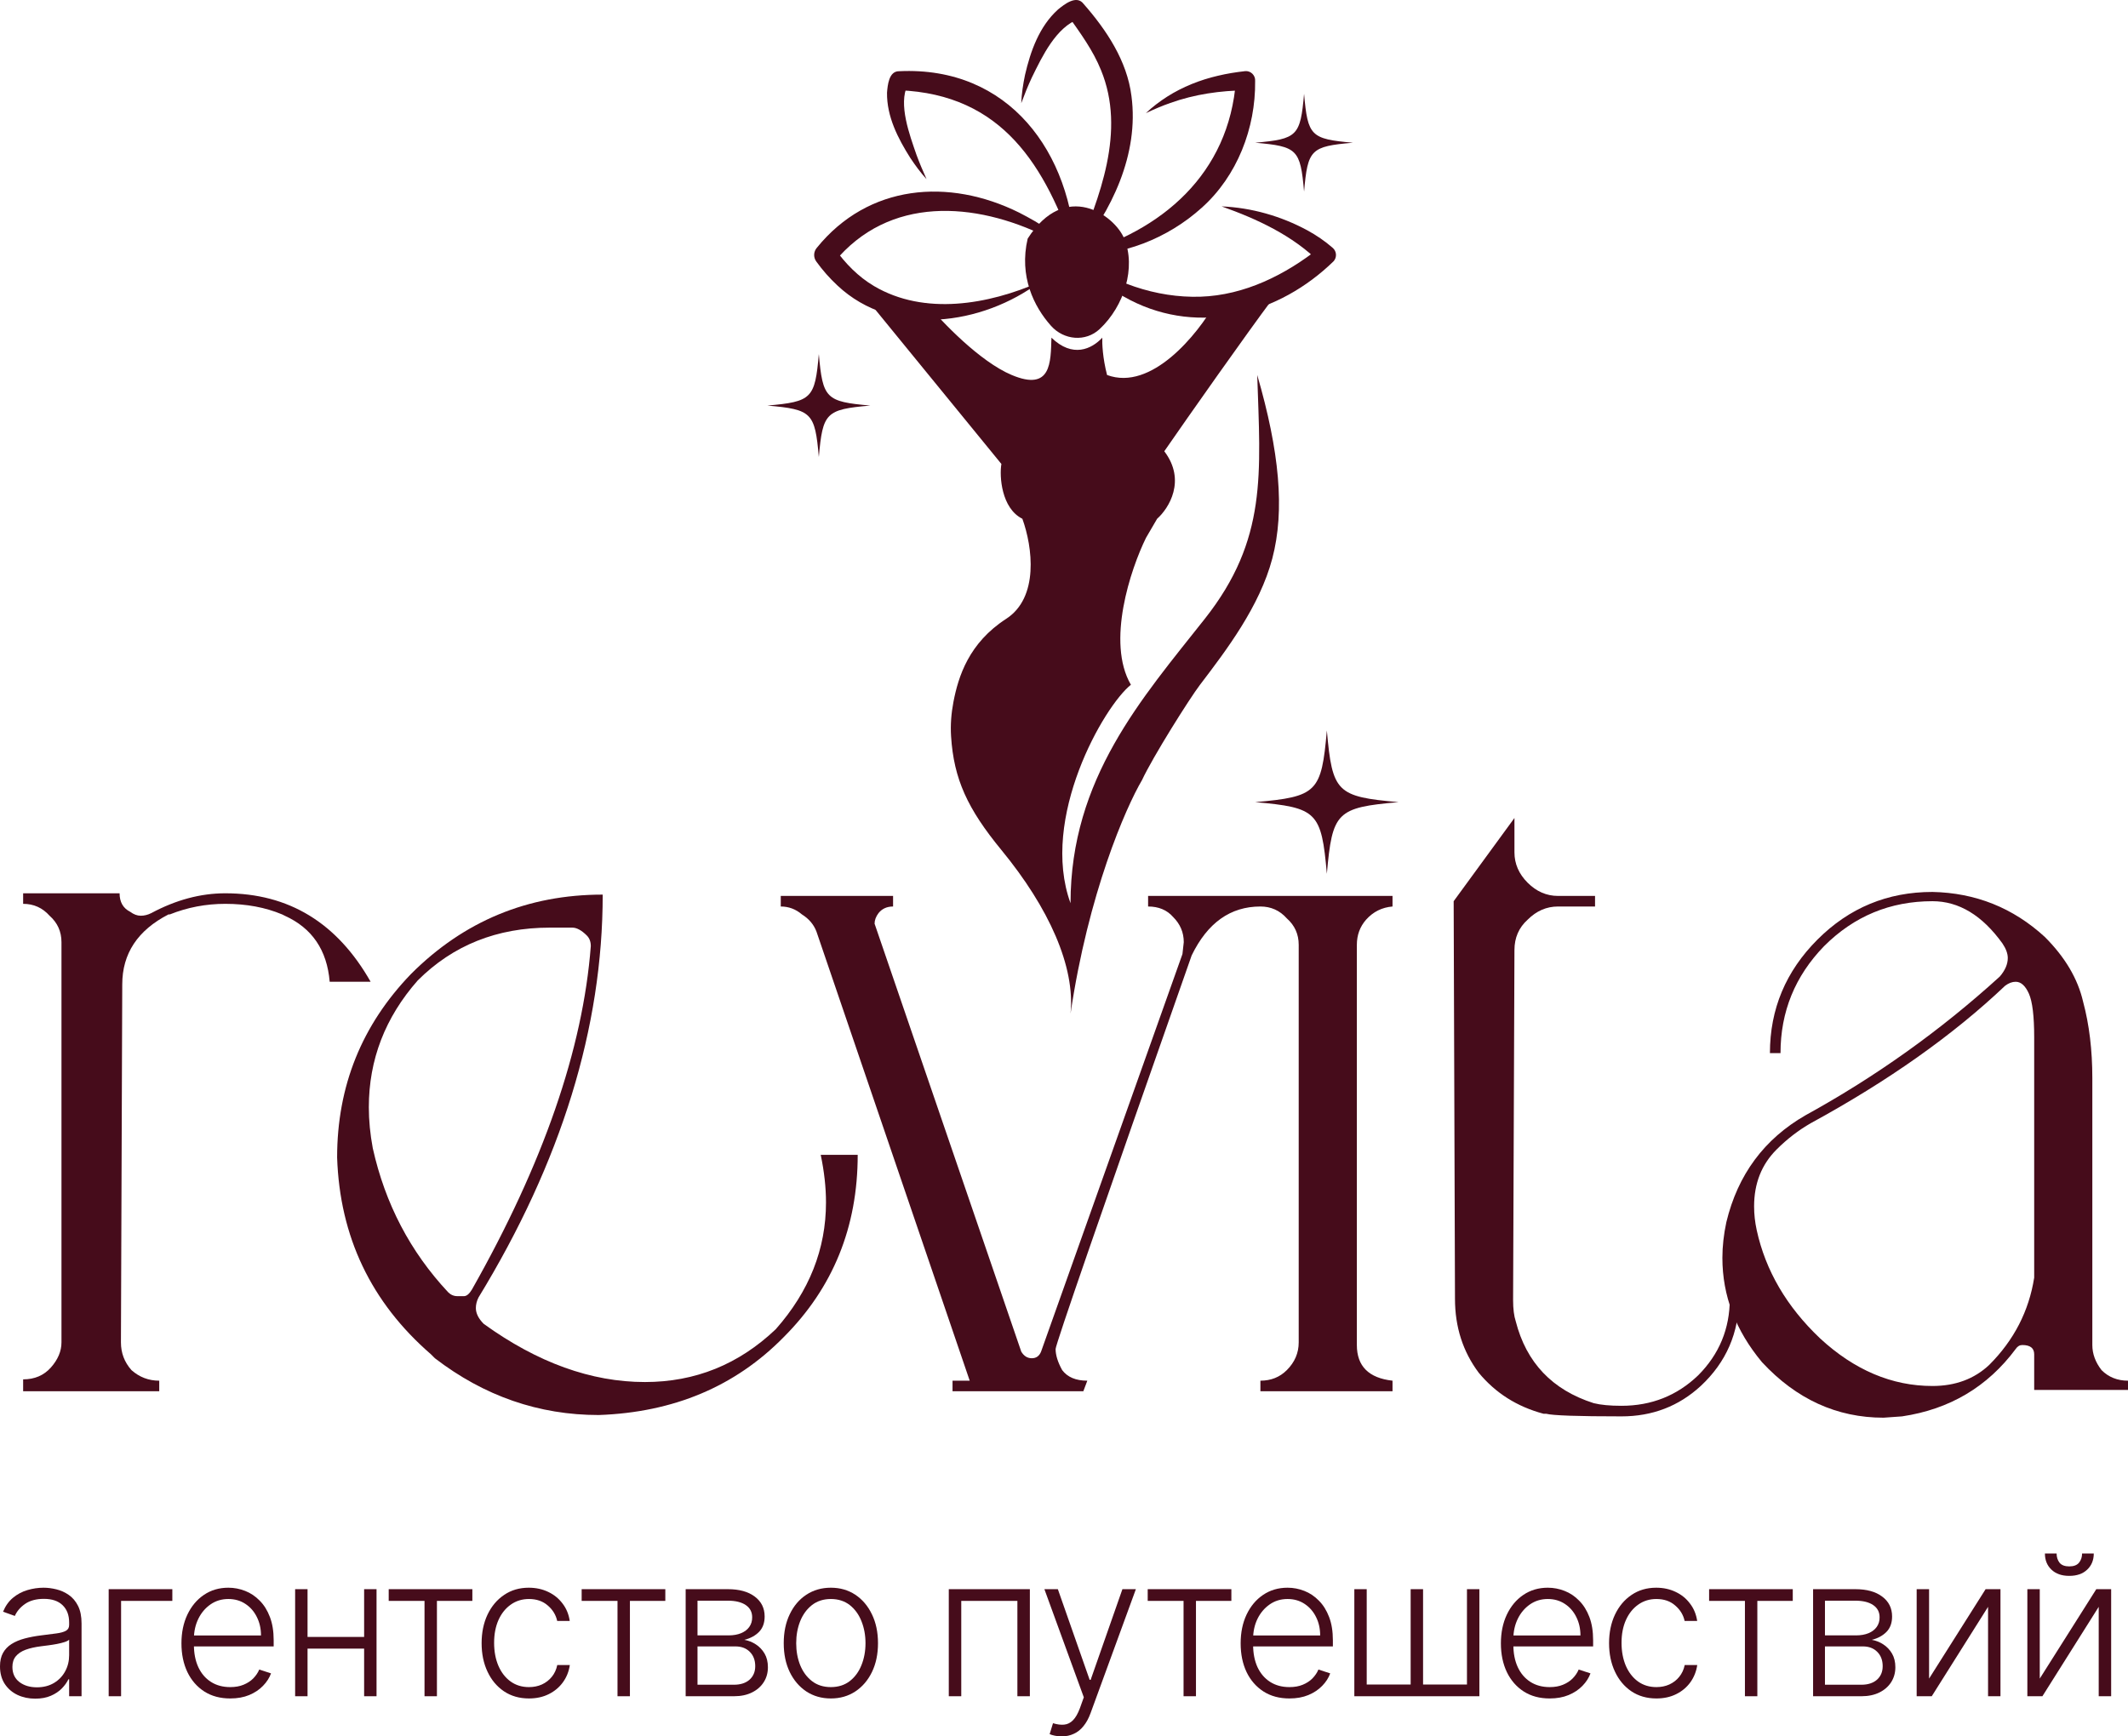 <?xml version="1.0" encoding="UTF-8"?> <svg xmlns="http://www.w3.org/2000/svg" viewBox="0 0 71 57.949" fill="none"><path d="M29.038 13.535C27.553 13.665 27.451 13.77 27.32 15.252C27.19 13.768 27.085 13.665 25.603 13.535C27.087 13.405 27.19 13.3 27.32 11.817C27.451 13.302 27.555 13.405 29.038 13.535Z" fill="#460C1B"></path><path d="M46.663 26.77C44.595 26.951 44.452 27.098 44.27 29.162C44.089 27.095 43.943 26.951 41.878 26.77C43.946 26.588 44.089 26.442 44.27 24.378C44.452 26.445 44.598 26.588 46.663 26.77Z" fill="#460C1B"></path><path d="M36.688 10.983C37.513 10.214 37.908 8.923 37.51 7.964C37.182 7.172 35.538 6.002 34.288 7.964C33.994 9.219 34.496 10.236 35.068 10.875C35.494 11.352 36.221 11.42 36.688 10.983Z" fill="#460C1B"></path><path d="M33.411 15.484L29.038 10.129H30.919C31.423 10.739 32.696 12.07 33.756 12.515C35.081 13.072 35.055 12.091 35.081 11.269C35.788 11.956 36.425 11.649 36.778 11.269C36.769 11.446 36.788 11.943 36.937 12.515C38.421 13.066 39.959 11.154 40.542 10.129L42.45 9.99C41.584 11.148 39.651 13.893 38.846 15.06C39.588 16.035 38.996 16.968 38.607 17.313L38.236 17.949C37.723 18.992 36.905 21.432 37.732 22.853C36.831 23.569 34.684 27.306 35.718 30.143C35.718 25.981 38.103 23.304 40.197 20.653C42.291 18.002 42.053 15.802 41.947 12.515C42.686 15.06 42.875 17.027 42.45 18.638C42.03 20.237 40.909 21.709 40.058 22.827L40.038 22.853C39.689 23.312 38.465 25.256 38.103 26.034C37.556 26.962 36.311 29.82 35.718 33.828C35.877 32.264 35.002 30.302 33.411 28.367C32.284 26.995 31.822 26.003 31.732 24.569C31.708 24.186 31.739 23.802 31.811 23.426C31.974 22.577 32.325 21.458 33.57 20.653C34.67 19.942 34.453 18.256 34.111 17.313C33.411 16.964 33.34 15.893 33.411 15.484Z" fill="#460C1B"></path><path d="M34.691 9.411C32.782 10.848 29.803 11.278 27.942 9.529C27.679 9.285 27.442 9.015 27.235 8.727C27.132 8.586 27.144 8.396 27.253 8.27C28.971 6.147 31.657 5.931 34.002 7.095C34.703 7.454 35.406 7.883 35.894 8.51C35.598 8.257 35.257 8.07 34.911 7.898C32.524 6.725 29.659 6.526 27.831 8.751L27.849 8.294C28.204 8.793 28.636 9.237 29.165 9.549C30.845 10.539 32.977 10.167 34.692 9.412L34.691 9.411Z" fill="#460C1B"></path><path d="M35.892 8.51C37.061 9.426 38.581 9.949 40.053 9.902C41.528 9.853 42.891 9.17 44.031 8.264L44.018 8.746C43.126 7.857 41.938 7.306 40.759 6.888C41.755 6.93 42.739 7.211 43.618 7.686C43.917 7.849 44.204 8.043 44.468 8.274C44.598 8.388 44.611 8.586 44.498 8.716C42.688 10.483 40.033 11.209 37.708 10.014C37.005 9.652 36.34 9.165 35.892 8.51Z" fill="#460C1B"></path><path d="M35.892 8.51C38.779 7.722 41.011 5.789 41.237 2.681L41.577 3.014C40.717 3.023 39.861 3.145 39.048 3.436C38.772 3.531 38.502 3.649 38.231 3.776C38.448 3.57 38.689 3.388 38.944 3.224C39.458 2.898 40.037 2.667 40.632 2.529C40.931 2.457 41.234 2.409 41.538 2.375C41.729 2.352 41.894 2.517 41.877 2.708C41.896 4.277 41.277 5.876 40.099 6.93C38.954 7.965 37.428 8.561 35.892 8.511L35.892 8.51Z" fill="#460C1B"></path><path d="M35.892 8.51C36.692 6.576 37.574 4.381 36.734 2.339C36.467 1.678 36.052 1.113 35.633 0.52L36.001 0.631C35.24 0.901 34.775 1.876 34.431 2.579C34.299 2.859 34.184 3.148 34.074 3.443C34.086 3.128 34.134 2.814 34.199 2.502C34.383 1.708 34.671 0.886 35.3 0.317C35.509 0.147 35.917 -0.182 36.152 0.128C36.911 0.992 37.606 2.03 37.751 3.208C38.009 5.156 37.087 7.047 35.892 8.51Z" fill="#460C1B"></path><path d="M35.892 8.51C34.883 5.528 33.449 3.15 29.998 3.011L30.282 2.836C29.965 3.478 30.349 4.502 30.577 5.164C30.678 5.438 30.792 5.708 30.914 5.979C30.713 5.76 30.537 5.518 30.371 5.269C29.96 4.618 29.585 3.892 29.595 3.093C29.615 2.849 29.654 2.372 29.998 2.377C33.664 2.201 35.76 5.088 35.892 8.51Z" fill="#460C1B"></path><path d="M45.141 4.763C43.731 4.886 43.633 4.986 43.51 6.394C43.386 4.984 43.286 4.886 41.878 4.763C43.288 4.639 43.386 4.539 43.51 3.131C43.633 4.541 43.733 4.639 45.141 4.763Z" fill="#460C1B"></path><path d="M5.313 46.431H0.772V46.034C1.154 46.034 1.463 45.902 1.698 45.638C1.933 45.373 2.051 45.094 2.051 44.8V31.443C2.051 31.09 1.919 30.796 1.654 30.561C1.419 30.297 1.125 30.164 0.772 30.164V29.812H3.99C3.99 30.105 4.108 30.311 4.343 30.429C4.461 30.517 4.578 30.561 4.696 30.561C4.813 30.561 4.931 30.532 5.048 30.473C5.871 30.032 6.694 29.812 7.517 29.812C9.633 29.812 11.249 30.796 12.366 32.765H11C10.912 31.707 10.412 30.973 9.501 30.561L9.413 30.517C8.854 30.282 8.222 30.164 7.517 30.164C6.871 30.164 6.253 30.282 5.666 30.517H5.622C4.593 31.046 4.079 31.825 4.079 32.853L4.035 44.8C4.035 45.153 4.152 45.461 4.387 45.726C4.652 45.961 4.96 46.078 5.313 46.078V46.431Z" fill="#460C1B"></path><path d="M19.977 47.224C17.978 47.224 16.156 46.593 14.51 45.329L14.378 45.197C12.379 43.463 11.336 41.273 11.248 38.628C11.248 36.248 12.071 34.205 13.717 32.501C15.48 30.738 17.611 29.856 20.109 29.856C20.109 34.294 18.727 38.775 15.965 43.301C15.906 43.419 15.877 43.536 15.877 43.654C15.877 43.83 15.965 44.007 16.141 44.183C17.934 45.476 19.727 46.123 21.519 46.123C23.195 46.123 24.649 45.535 25.884 44.359C27 43.096 27.559 41.685 27.559 40.127C27.559 39.627 27.5 39.099 27.383 38.54H28.617C28.617 40.95 27.794 42.978 26.148 44.624C24.532 46.27 22.475 47.136 19.977 47.224ZM15.48 43.257C15.568 43.257 15.656 43.184 15.745 43.037C18.125 38.834 19.448 35.014 19.712 31.575C19.712 31.428 19.668 31.311 19.58 31.222C19.403 31.046 19.242 30.958 19.095 30.958H18.345C16.582 30.958 15.113 31.546 13.937 32.721C12.85 33.956 12.306 35.366 12.306 36.953C12.306 37.394 12.35 37.849 12.438 38.32C12.85 40.171 13.687 41.773 14.951 43.125C15.039 43.213 15.142 43.257 15.26 43.257H15.48Z" fill="#460C1B"></path><path d="M46.461 46.431H42.053V46.078C42.405 46.078 42.699 45.961 42.934 45.726C43.199 45.461 43.331 45.153 43.331 44.8V31.531C43.331 31.178 43.199 30.884 42.934 30.649C42.699 30.385 42.405 30.253 42.053 30.253C41.053 30.253 40.289 30.796 39.76 31.884C36.733 40.495 35.22 44.873 35.22 45.02C35.22 45.226 35.293 45.461 35.44 45.726C35.617 45.961 35.896 46.078 36.278 46.078L36.145 46.431H31.781V46.078H32.354L27.241 31.09C27.152 30.855 26.991 30.664 26.756 30.517C26.55 30.341 26.315 30.253 26.05 30.253V29.9H29.797V30.253C29.592 30.253 29.43 30.326 29.312 30.473C29.224 30.59 29.18 30.708 29.18 30.826L34.074 45.108C34.162 45.255 34.279 45.329 34.426 45.329C34.573 45.329 34.676 45.255 34.735 45.108L39.452 31.84L39.496 31.443C39.496 31.119 39.378 30.84 39.143 30.605C38.938 30.37 38.658 30.253 38.306 30.253V29.9H46.461V30.253C46.108 30.282 45.815 30.429 45.579 30.693C45.373 30.928 45.271 31.208 45.271 31.531V44.888C45.271 45.593 45.667 45.99 46.461 46.078V46.431Z" fill="#460C1B"></path><path d="M54.099 47.269C52.63 47.269 51.792 47.239 51.587 47.181H51.498C50.617 46.946 49.897 46.49 49.338 45.814C48.809 45.108 48.545 44.286 48.545 43.345L48.501 30.076L50.529 27.299V28.445C50.529 28.827 50.675 29.165 50.969 29.459C51.263 29.753 51.601 29.9 51.983 29.9H53.218V30.253H51.983C51.601 30.253 51.263 30.399 50.969 30.693C50.675 30.958 50.529 31.296 50.529 31.707L50.484 43.389C50.484 43.683 50.514 43.918 50.572 44.095C50.925 45.476 51.792 46.387 53.173 46.828C53.408 46.887 53.717 46.916 54.099 46.916C55.099 46.916 55.951 46.578 56.656 45.902C57.361 45.197 57.714 44.344 57.714 43.345L58.023 43.301C58.023 44.477 57.596 45.461 56.744 46.255C56.01 46.931 55.128 47.269 54.099 47.269Z" fill="#460C1B"></path><path d="M62.844 47.313C61.287 47.313 59.935 46.696 58.789 45.461C57.907 44.403 57.467 43.242 57.467 41.979C57.467 41.597 57.511 41.2 57.599 40.788C57.981 39.202 58.862 38.011 60.244 37.218C62.595 35.925 64.755 34.382 66.724 32.589C66.9 32.383 66.989 32.178 66.989 31.972C66.989 31.825 66.93 31.663 66.812 31.487C66.136 30.547 65.357 30.076 64.476 30.076C63.065 30.076 61.86 30.576 60.861 31.575C59.891 32.574 59.406 33.764 59.406 35.146H59.053C59.053 33.676 59.583 32.413 60.641 31.355C61.699 30.297 62.977 29.767 64.476 29.767C65.916 29.797 67.165 30.297 68.223 31.267C68.899 31.942 69.325 32.663 69.501 33.426C69.707 34.191 69.81 35.043 69.81 35.983V44.888C69.81 45.182 69.912 45.461 70.118 45.726C70.353 45.961 70.647 46.078 71 46.078V46.387H67.87V45.197C67.87 44.991 67.738 44.888 67.473 44.888C67.385 44.888 67.312 44.932 67.253 45.02C66.312 46.284 65.049 47.033 63.462 47.269L62.844 47.313ZM64.476 46.255C65.24 46.255 65.872 46.02 66.371 45.55C67.194 44.727 67.694 43.757 67.87 42.64V34.617C67.87 33.911 67.811 33.426 67.694 33.162C67.576 32.898 67.429 32.765 67.253 32.765C67.135 32.765 67.018 32.809 66.9 32.898C65.166 34.543 63.006 36.072 60.42 37.482C60.008 37.717 59.627 38.011 59.274 38.364C58.774 38.864 58.525 39.495 58.525 40.26C58.525 40.524 58.554 40.788 58.612 41.053C58.907 42.405 59.612 43.61 60.728 44.668C61.875 45.726 63.124 46.255 64.476 46.255Z" fill="#460C1B"></path><path d="M1.175 56.69C0.959 56.69 0.762 56.648 0.584 56.565C0.405 56.48 0.264 56.357 0.158 56.197C0.053 56.036 0 55.84 0 55.611C0 55.434 0.033 55.285 0.1 55.164C0.167 55.044 0.261 54.944 0.384 54.867C0.506 54.789 0.651 54.728 0.819 54.683C0.986 54.638 1.171 54.603 1.372 54.578C1.572 54.553 1.741 54.532 1.879 54.513C2.019 54.495 2.125 54.465 2.198 54.425C2.271 54.385 2.307 54.319 2.307 54.23V54.146C2.307 53.902 2.234 53.711 2.089 53.571C1.944 53.43 1.737 53.359 1.465 53.359C1.208 53.359 0.998 53.416 0.835 53.529C0.674 53.642 0.561 53.776 0.495 53.929L0.102 53.788C0.183 53.592 0.295 53.436 0.437 53.32C0.58 53.202 0.74 53.118 0.916 53.066C1.093 53.014 1.272 52.987 1.454 52.987C1.59 52.987 1.732 53.005 1.879 53.041C2.028 53.077 2.166 53.139 2.293 53.227C2.42 53.314 2.524 53.435 2.603 53.592C2.682 53.747 2.721 53.944 2.721 54.183V56.609H2.307V56.044H2.282C2.232 56.149 2.158 56.252 2.061 56.351C1.963 56.45 1.841 56.532 1.693 56.595C1.546 56.658 1.373 56.69 1.175 56.69ZM1.23 56.311C1.451 56.311 1.641 56.262 1.803 56.165C1.964 56.067 2.088 55.938 2.175 55.776C2.263 55.614 2.307 55.434 2.307 55.239V54.722C2.276 54.752 2.224 54.779 2.151 54.802C2.08 54.825 1.997 54.846 1.903 54.864C1.81 54.882 1.717 54.896 1.623 54.909C1.53 54.921 1.447 54.932 1.372 54.941C1.171 54.966 0.999 55.005 0.856 55.057C0.713 55.11 0.604 55.183 0.528 55.276C0.452 55.368 0.414 55.486 0.414 55.63C0.414 55.847 0.492 56.015 0.647 56.135C0.802 56.252 0.996 56.311 1.23 56.311Z" fill="#460C1B"></path><path d="M5.75 53.036V53.427H4.04V56.609H3.626V53.036H5.75Z" fill="#460C1B"></path><path d="M7.682 56.683C7.349 56.683 7.06 56.606 6.817 56.451C6.573 56.294 6.385 56.078 6.252 55.802C6.12 55.524 6.054 55.205 6.054 54.843C6.054 54.484 6.12 54.164 6.252 53.885C6.385 53.605 6.569 53.385 6.803 53.227C7.038 53.067 7.311 52.987 7.619 52.987C7.813 52.987 8 53.023 8.18 53.094C8.36 53.164 8.521 53.272 8.664 53.418C8.808 53.562 8.922 53.744 9.005 53.964C9.089 54.183 9.131 54.442 9.131 54.741V54.946H6.34V54.581H8.708C8.708 54.351 8.661 54.145 8.568 53.962C8.477 53.778 8.349 53.632 8.184 53.525C8.022 53.418 7.833 53.364 7.619 53.364C7.393 53.364 7.194 53.425 7.021 53.546C6.849 53.667 6.714 53.826 6.617 54.025C6.521 54.223 6.472 54.441 6.47 54.676V54.895C6.47 55.178 6.519 55.426 6.617 55.639C6.716 55.85 6.856 56.014 7.038 56.13C7.219 56.246 7.434 56.304 7.682 56.304C7.851 56.304 7.999 56.278 8.126 56.225C8.255 56.172 8.363 56.102 8.45 56.014C8.538 55.923 8.605 55.825 8.65 55.718L9.043 55.846C8.988 55.996 8.899 56.135 8.775 56.262C8.653 56.389 8.499 56.492 8.315 56.569C8.132 56.645 7.921 56.683 7.682 56.683Z" fill="#460C1B"></path><path d="M12.259 54.63V55.02H10.159V54.63H12.259ZM10.261 53.036V56.609H9.847V53.036H10.261ZM12.563 53.036V56.609H12.149V53.036H12.563Z" fill="#460C1B"></path><path d="M12.969 53.427V53.036H15.76V53.427H14.578V56.609H14.164V53.427H12.969Z" fill="#460C1B"></path><path d="M17.649 56.683C17.329 56.683 17.051 56.603 16.814 56.444C16.578 56.284 16.395 56.066 16.265 55.788C16.134 55.51 16.069 55.194 16.069 54.839C16.069 54.481 16.135 54.162 16.267 53.883C16.4 53.604 16.585 53.385 16.821 53.227C17.056 53.067 17.33 52.987 17.642 52.987C17.88 52.987 18.097 53.034 18.291 53.127C18.484 53.218 18.644 53.348 18.77 53.516C18.897 53.681 18.977 53.875 19.009 54.097H18.591C18.547 53.895 18.443 53.723 18.277 53.581C18.112 53.436 17.903 53.364 17.649 53.364C17.421 53.364 17.219 53.426 17.044 53.55C16.869 53.673 16.731 53.844 16.632 54.064C16.535 54.283 16.486 54.536 16.486 54.825C16.486 55.115 16.534 55.371 16.63 55.595C16.726 55.816 16.861 55.99 17.035 56.116C17.21 56.242 17.414 56.304 17.649 56.304C17.807 56.304 17.951 56.275 18.081 56.216C18.213 56.155 18.323 56.07 18.412 55.96C18.501 55.85 18.562 55.719 18.593 55.567H19.012C18.981 55.782 18.904 55.975 18.781 56.144C18.66 56.311 18.503 56.443 18.309 56.539C18.117 56.635 17.897 56.683 17.649 56.683Z" fill="#460C1B"></path><path d="M19.407 53.427V53.036H22.198V53.427H21.017V56.609H20.603V53.427H19.407Z" fill="#460C1B"></path><path d="M22.877 56.609V53.036H24.284C24.664 53.036 24.963 53.118 25.182 53.283C25.402 53.447 25.512 53.669 25.512 53.948C25.512 54.16 25.451 54.33 25.328 54.458C25.206 54.584 25.041 54.675 24.835 54.727C24.973 54.751 25.101 54.801 25.219 54.879C25.338 54.956 25.435 55.058 25.51 55.185C25.584 55.312 25.621 55.465 25.621 55.641C25.621 55.828 25.575 55.993 25.482 56.139C25.389 56.285 25.258 56.4 25.089 56.483C24.92 56.567 24.72 56.609 24.489 56.609H22.877ZM23.272 56.225H24.489C24.707 56.225 24.88 56.169 25.007 56.058C25.134 55.944 25.198 55.794 25.198 55.606C25.198 55.407 25.137 55.247 25.017 55.127C24.897 55.006 24.737 54.946 24.535 54.946H23.272V56.225ZM23.272 54.578H24.309C24.471 54.578 24.61 54.553 24.728 54.504C24.846 54.454 24.937 54.385 25 54.295C25.066 54.203 25.097 54.096 25.096 53.974C25.096 53.798 25.024 53.663 24.882 53.566C24.739 53.469 24.54 53.42 24.284 53.42H23.272V54.578Z" fill="#460C1B"></path><path d="M27.721 56.683C27.413 56.683 27.14 56.605 26.902 56.449C26.667 56.292 26.482 56.075 26.349 55.8C26.215 55.522 26.149 55.202 26.149 54.839C26.149 54.473 26.215 54.151 26.349 53.874C26.482 53.594 26.667 53.377 26.902 53.222C27.14 53.066 27.413 52.987 27.721 52.987C28.03 52.987 28.302 53.066 28.538 53.222C28.773 53.379 28.958 53.596 29.091 53.874C29.226 54.151 29.294 54.473 29.294 54.839C29.294 55.202 29.227 55.522 29.093 55.8C28.96 56.075 28.775 56.292 28.538 56.449C28.302 56.605 28.03 56.683 27.721 56.683ZM27.721 56.304C27.969 56.304 28.179 56.237 28.352 56.104C28.523 55.971 28.654 55.793 28.742 55.572C28.832 55.35 28.877 55.105 28.877 54.839C28.877 54.572 28.832 54.327 28.742 54.104C28.654 53.88 28.523 53.702 28.352 53.566C28.179 53.432 27.969 53.364 27.721 53.364C27.474 53.364 27.265 53.432 27.091 53.566C26.919 53.702 26.788 53.88 26.698 54.104C26.609 54.327 26.565 54.572 26.565 54.839C26.565 55.105 26.609 55.35 26.698 55.572C26.788 55.793 26.919 55.971 27.091 56.104C27.263 56.237 27.473 56.304 27.721 56.304Z" fill="#460C1B"></path><path d="M31.656 56.609V53.036H34.361V56.609H33.945V53.427H32.072V56.609H31.656Z" fill="#460C1B"></path><path d="M35.421 57.949C35.339 57.949 35.262 57.941 35.191 57.925C35.12 57.91 35.063 57.893 35.021 57.874L35.133 57.509C35.274 57.553 35.4 57.568 35.51 57.556C35.62 57.545 35.717 57.495 35.803 57.407C35.888 57.32 35.964 57.187 36.031 57.007L36.161 56.644L34.846 53.036H35.295L36.356 56.062H36.389L37.449 53.036H37.898L36.386 57.174C36.323 57.346 36.245 57.49 36.151 57.605C36.059 57.721 35.951 57.807 35.828 57.862C35.707 57.92 35.572 57.949 35.421 57.949Z" fill="#460C1B"></path><path d="M38.293 53.427V53.036H41.084V53.427H39.903V56.609H39.489V53.427H38.293Z" fill="#460C1B"></path><path d="M43.022 56.683C42.688 56.683 42.4 56.606 42.157 56.451C41.913 56.294 41.724 56.078 41.591 55.802C41.459 55.524 41.394 55.205 41.394 54.843C41.394 54.484 41.459 54.164 41.591 53.885C41.724 53.605 41.908 53.385 42.142 53.227C42.378 53.067 42.65 52.987 42.959 52.987C43.153 52.987 43.34 53.023 43.52 53.094C43.699 53.164 43.861 53.272 44.003 53.418C44.148 53.562 44.261 53.744 44.345 53.964C44.429 54.183 44.471 54.442 44.471 54.741V54.946H41.68V54.581H44.047C44.047 54.351 44.001 54.145 43.908 53.962C43.816 53.778 43.688 53.632 43.524 53.525C43.361 53.418 43.173 53.364 42.959 53.364C42.733 53.364 42.533 53.425 42.361 53.546C42.189 53.667 42.054 53.826 41.956 54.025C41.86 54.223 41.812 54.441 41.81 54.676V54.895C41.81 55.178 41.859 55.426 41.956 55.639C42.056 55.85 42.196 56.014 42.377 56.13C42.559 56.246 42.773 56.304 43.022 56.304C43.191 56.304 43.339 56.278 43.466 56.225C43.594 56.172 43.703 56.102 43.789 56.014C43.877 55.923 43.944 55.825 43.989 55.718L44.382 55.846C44.328 55.996 44.239 56.135 44.115 56.262C43.992 56.389 43.839 56.492 43.654 56.569C43.471 56.645 43.261 56.683 43.022 56.683Z" fill="#460C1B"></path><path d="M45.187 53.036H45.6V56.218H47.066V53.036H47.48V56.218H48.945V53.036H49.359V56.609H45.187V53.036Z" fill="#460C1B"></path><path d="M51.705 56.683C51.371 56.683 51.083 56.606 50.84 56.451C50.596 56.294 50.408 56.078 50.275 55.802C50.143 55.524 50.077 55.205 50.077 54.843C50.077 54.484 50.143 54.164 50.275 53.885C50.408 53.605 50.592 53.385 50.826 53.227C51.062 53.067 51.334 52.987 51.642 52.987C51.836 52.987 52.023 53.023 52.203 53.094C52.383 53.164 52.544 53.272 52.687 53.418C52.831 53.562 52.945 53.744 53.029 53.964C53.112 54.183 53.154 54.442 53.154 54.741V54.946H50.363V54.581H52.731C52.731 54.351 52.684 54.145 52.591 53.962C52.5 53.778 52.372 53.632 52.207 53.525C52.044 53.418 51.856 53.364 51.642 53.364C51.416 53.364 51.217 53.425 51.044 53.546C50.872 53.667 50.737 53.826 50.64 54.025C50.544 54.223 50.495 54.441 50.493 54.676V54.895C50.493 55.178 50.542 55.426 50.64 55.639C50.739 55.85 50.879 56.014 51.061 56.13C51.242 56.246 51.457 56.304 51.705 56.304C51.874 56.304 52.022 56.278 52.149 56.225C52.278 56.172 52.386 56.102 52.472 56.014C52.561 55.923 52.627 55.825 52.672 55.718L53.066 55.846C53.011 55.996 52.922 56.135 52.798 56.262C52.675 56.389 52.522 56.492 52.337 56.569C52.154 56.645 51.944 56.683 51.705 56.683Z" fill="#460C1B"></path><path d="M55.265 56.683C54.946 56.683 54.667 56.603 54.43 56.444C54.195 56.284 54.012 56.066 53.882 55.788C53.751 55.51 53.686 55.194 53.686 54.839C53.686 54.481 53.752 54.162 53.884 53.883C54.017 53.604 54.202 53.385 54.437 53.227C54.673 53.067 54.947 52.987 55.258 52.987C55.497 52.987 55.714 53.034 55.907 53.127C56.101 53.218 56.261 53.348 56.386 53.516C56.514 53.681 56.593 53.875 56.626 54.097H56.207C56.164 53.895 56.059 53.723 55.893 53.581C55.729 53.436 55.52 53.364 55.265 53.364C55.038 53.364 54.836 53.426 54.661 53.55C54.486 53.673 54.348 53.844 54.249 54.064C54.151 54.283 54.102 54.536 54.102 54.825C54.102 55.115 54.151 55.371 54.246 55.595C54.343 55.816 54.478 55.99 54.651 56.116C54.827 56.242 55.031 56.304 55.265 56.304C55.423 56.304 55.568 56.275 55.698 56.216C55.83 56.155 55.94 56.07 56.028 55.96C56.118 55.85 56.179 55.719 56.21 55.567H56.628C56.597 55.782 56.52 55.975 56.398 56.144C56.277 56.311 56.12 56.443 55.926 56.539C55.734 56.635 55.514 56.683 55.265 56.683Z" fill="#460C1B"></path><path d="M57.024 53.427V53.036H59.815V53.427H58.633V56.609H58.219V53.427H57.024Z" fill="#460C1B"></path><path d="M60.493 56.609V53.036H61.901C62.281 53.036 62.58 53.118 62.798 53.283C63.019 53.447 63.129 53.669 63.129 53.948C63.129 54.16 63.068 54.33 62.945 54.458C62.822 54.584 62.658 54.675 62.452 54.727C62.59 54.751 62.718 54.801 62.836 54.879C62.955 54.956 63.052 55.058 63.127 55.185C63.201 55.312 63.238 55.465 63.238 55.641C63.238 55.828 63.191 55.993 63.099 56.139C63.005 56.285 62.874 56.4 62.706 56.483C62.536 56.567 62.337 56.609 62.105 56.609H60.493ZM60.889 56.225H62.105C62.324 56.225 62.497 56.169 62.624 56.058C62.751 55.944 62.815 55.794 62.815 55.606C62.815 55.407 62.754 55.247 62.633 55.127C62.514 55.006 62.353 54.946 62.152 54.946H60.889V56.225ZM60.889 54.578H61.926C62.087 54.578 62.227 54.553 62.345 54.504C62.463 54.454 62.553 54.385 62.617 54.295C62.682 54.203 62.714 54.096 62.712 53.974C62.712 53.798 62.641 53.663 62.498 53.566C62.356 53.469 62.157 53.42 61.901 53.42H60.889V54.578Z" fill="#460C1B"></path><path d="M64.363 56.02L66.249 53.036H66.745V56.609H66.331V53.625L64.452 56.609H63.949V53.036H64.363V56.02Z" fill="#460C1B"></path><path d="M68.056 56.02L69.942 53.036H70.438V56.609H70.023V53.625L68.144 56.609H67.642V53.036H68.056V56.02ZM69.468 51.846H69.858C69.858 52.067 69.784 52.247 69.637 52.385C69.492 52.523 69.292 52.592 69.04 52.592C68.79 52.592 68.592 52.523 68.447 52.385C68.301 52.247 68.228 52.067 68.228 51.846H68.618C68.618 51.967 68.651 52.069 68.716 52.153C68.783 52.235 68.891 52.276 69.04 52.276C69.189 52.276 69.297 52.235 69.365 52.153C69.433 52.069 69.468 51.967 69.468 51.846Z" fill="#460C1B"></path></svg> 